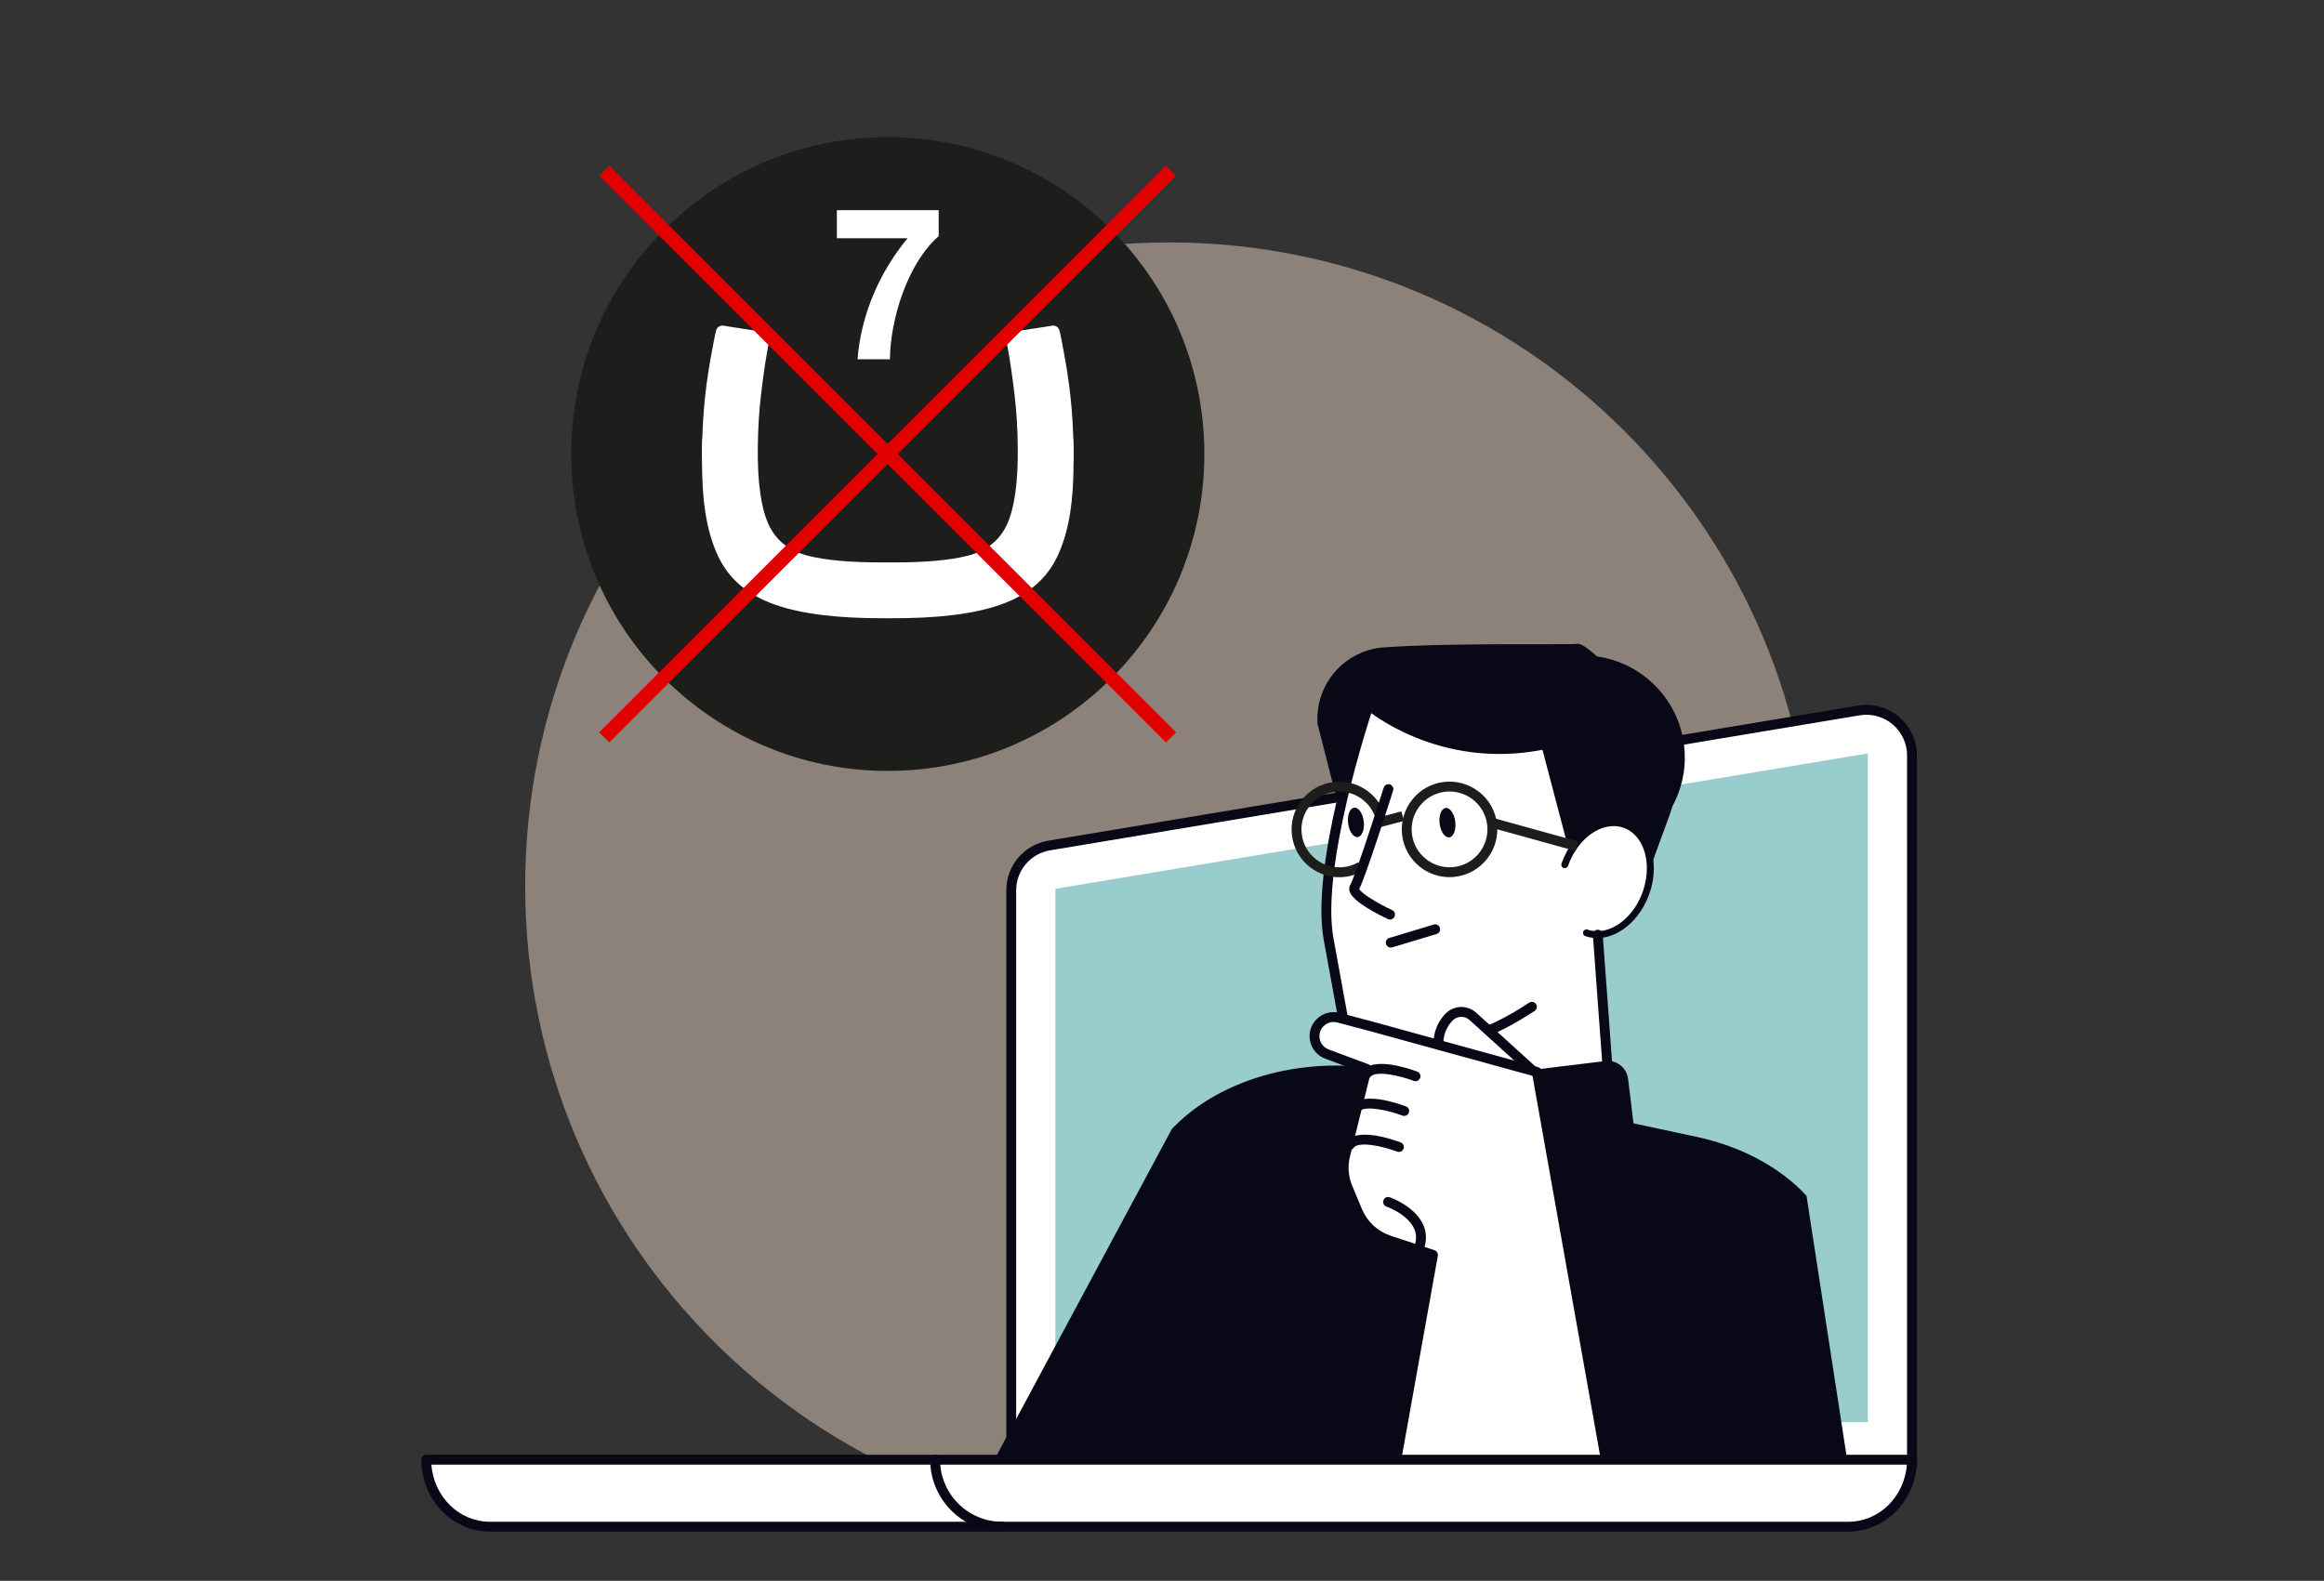 <?xml version="1.0" encoding="utf-8"?>
<!-- Generator: Adobe Illustrator 29.3.1, SVG Export Plug-In . SVG Version: 9.03 Build 55982)  -->
<svg version="1.1" id="Layer_1" xmlns="http://www.w3.org/2000/svg" xmlns:xlink="http://www.w3.org/1999/xlink" x="0px" y="0px"
	 viewBox="0 0 429.898 292.464" style="enable-background:new 0 0 429.898 292.464;" xml:space="preserve">
<rect x="0" y="0" width="429.898" height="292.464" fill="#333333" stroke="none"/>
<style type="text/css">
	.st0{clip-path:url(#SVGID_00000110444620424297878190000018265905933723792277_);}
	.st1{fill:#8C827A;}
	.st2{fill:#FFFFFF;}
	.st3{fill:#080817;}
	.st4{fill:#99CCCC;}
	.st5{clip-path:url(#SVGID_00000118376596572523802320000013703650521621550740_);}
	.st6{fill:#1D1D1B;}
	.st7{clip-path:url(#SVGID_00000106863878387251218870000018275551241531870624_);}
	.st8{clip-path:url(#SVGID_00000150823398040999352610000017367978165247452838_);}
	.st9{clip-path:url(#SVGID_00000022545833091918878090000002735268484048262550_);}
	.st10{fill:#E10000;}
</style>
<g>
	<g>
		<defs>
			<rect id="SVGID_1_" x="77.937" y="25.366" width="276.66" height="257.997"/>
		</defs>
		<clipPath id="SVGID_00000140720231416434859200000000294394637570061998_">
			<use xlink:href="#SVGID_1_"  style="overflow:visible;"/>
		</clipPath>
		<g style="clip-path:url(#SVGID_00000140720231416434859200000000294394637570061998_);">
			<path class="st1" d="M216.267,44.851c-65.788,0-119.12,53.332-119.12,119.12s53.332,119.12,119.12,119.12
				s119.12-53.332,119.12-119.12S282.055,44.851,216.267,44.851"/>
		</g>
		<g style="clip-path:url(#SVGID_00000140720231416434859200000000294394637570061998_);">
			<path class="st2" d="M353.684,271.293V139.769c0-5.217-4.681-9.186-9.823-8.328L194.106,156.42
				c-4.068,0.678-7.049,4.201-7.049,8.328v106.546H353.684z"/>
		</g>
		<g style="clip-path:url(#SVGID_00000140720231416434859200000000294394637570061998_);">
			<path class="st3" d="M353.685,272.205H187.057c-0.504,0-0.912-0.408-0.912-0.912V164.747c0-4.592,3.285-8.473,7.812-9.228
				l149.755-24.979c2.715-0.452,5.476,0.308,7.577,2.087c2.103,1.781,3.309,4.384,3.309,7.141v131.524
				C354.597,271.797,354.188,272.205,353.685,272.205z M187.969,270.381h164.803V139.769c0-2.219-0.971-4.315-2.663-5.748
				c-1.691-1.432-3.915-2.045-6.097-1.68l-149.755,24.979c-3.643,0.607-6.287,3.731-6.287,7.428V270.381z"/>
		</g>
	</g>
	<g>
		<polygon class="st4" points="345.518,263.126 345.518,139.389 195.223,164.438 195.223,263.126 		"/>
	</g>
	<g>
		<defs>
			<rect id="SVGID_00000142895317102222756550000000754667537336958105_" x="77.937" y="25.366" width="276.66" height="257.997"/>
		</defs>
		<clipPath id="SVGID_00000140736732109687625510000007544436560731873962_">
			<use xlink:href="#SVGID_00000142895317102222756550000000754667537336958105_"  style="overflow:visible;"/>
		</clipPath>
		<g style="clip-path:url(#SVGID_00000140736732109687625510000007544436560731873962_);">
			<path class="st2" d="M300.54,152.359c-4.745-1.745-7.539,0.045-9.05,1.854c-0.209,0.252-0.405,0.516-0.587,0.79
				c0.696-9.915-1.574-17.109-6.776-21.428c-4.52-3.752-11.372-5.283-19.817-4.428c-6.338,0.64-11.412,2.414-11.464,2.432
				c-0.153,0.054-0.273,0.176-0.324,0.33c-0.384,1.156-9.394,28.456-6.936,41.885c2.46,13.446,3.213,17.703,3.213,17.704
				c0.026,0.149,0.116,0.28,0.245,0.359c0.085,0.052,5.47,3.179,14.381,2.357l-0.052,11.751c0,0.159,0.071,0.31,0.195,0.411
				c0.162,0.133,2.58,1.963,9.943,1.066c5.191-0.632,12.841-2.62,23.89-7.516c0.203-0.09,0.328-0.298,0.311-0.519l-1.924-26.315
				c3.619-0.148,7.304-3.246,8.906-7.866C306.648,159.587,304.824,153.934,300.54,152.359"/>
		</g>
		<g style="clip-path:url(#SVGID_00000140736732109687625510000007544436560731873962_);">
			<path class="st3" d="M290.475,121.404c-4.53,0.552-8.489,2.663-11.406,5.731c12.734,1.936,23.216,12.462,24.899,26.287
				c0.074,0.609,0.125,1.215,0.163,1.82c5.198-3.928,8.233-10.427,7.389-17.36C310.259,127.519,300.837,120.143,290.475,121.404"/>
		</g>
		<g style="clip-path:url(#SVGID_00000140736732109687625510000007544436560731873962_);">
			<path class="st3" d="M292.548,166.164l11.394-1.975l4.923-13.461c2.433-6.653,0.988-14.111-3.771-19.358
				c-5.299-5.842-11.664-12.441-13.221-12.251c-1.765,0.215-22.822-0.245-35.822,0.646c-7.313,0.501-12.829,6.836-12.327,14.149
				l3.832,15.046l5.381-17.579c0,0,13.104,11.097,32.39,7.338L292.548,166.164z"/>
		</g>
		<g style="clip-path:url(#SVGID_00000140736732109687625510000007544436560731873962_);">
			<path class="st6" d="M268.123,162.281c-1.963,0-3.857-0.65-5.427-1.88c-1.858-1.455-3.038-3.546-3.323-5.888
				c-0.286-2.342,0.358-4.656,1.813-6.514c1.454-1.858,3.545-3.038,5.888-3.324c4.835-0.589,9.248,2.866,9.837,7.701
				c0.589,4.836-2.866,9.249-7.701,9.837C268.846,162.259,268.483,162.281,268.123,162.281z M268.146,146.435
				c-0.282,0-0.566,0.017-0.852,0.052c-1.858,0.226-3.518,1.163-4.672,2.637c-1.154,1.474-1.665,3.31-1.439,5.168v0
				c0.226,1.858,1.163,3.518,2.637,4.672c1.474,1.154,3.309,1.663,5.168,1.439c3.836-0.467,6.578-3.968,6.111-7.805
				C274.667,149.048,271.636,146.435,268.146,146.435z"/>
		</g>
	</g>
	<g>
		<path class="st3" d="M257.265,175.315c-0.392,0-0.754-0.254-0.873-0.649c-0.146-0.483,0.127-0.992,0.61-1.137l8.217-2.479
			c0.482-0.146,0.991,0.127,1.137,0.61c0.146,0.483-0.127,0.992-0.61,1.137l-8.217,2.479
			C257.441,175.302,257.353,175.315,257.265,175.315z"/>
	</g>
	<g>
		<defs>
			<rect id="SVGID_00000088844249193652085630000017270933841945229751_" x="77.937" y="25.366" width="276.66" height="257.997"/>
		</defs>
		<clipPath id="SVGID_00000178912956392038320900000017011225417209815213_">
			<use xlink:href="#SVGID_00000088844249193652085630000017270933841945229751_"  style="overflow:visible;"/>
		</clipPath>
		<g style="clip-path:url(#SVGID_00000178912956392038320900000017011225417209815213_);">
			<path class="st2" d="M293.464,172.593c4.156,1.425,9.098-1.912,11.039-7.454c1.941-5.542,0.146-11.189-4.01-12.615
				c-4.156-1.425-9.098,1.912-11.039,7.454"/>
		</g>
		<g style="clip-path:url(#SVGID_00000178912956392038320900000017011225417209815213_);">
			<path class="st3" d="M295.436,173.557c-0.737,0-1.469-0.116-2.18-0.36c-0.333-0.114-0.511-0.477-0.397-0.811
				c0.114-0.334,0.475-0.511,0.811-0.397c3.817,1.308,8.407-1.858,10.229-7.061c1.047-2.989,0.981-6.199-0.177-8.585
				c-0.775-1.597-1.964-2.709-3.438-3.214c-3.817-1.31-8.407,1.858-10.229,7.061c-0.117,0.333-0.482,0.507-0.814,0.392
				c-0.333-0.117-0.508-0.481-0.392-0.814c2.054-5.863,7.367-9.384,11.849-7.847c1.803,0.618,3.246,1.955,4.172,3.865
				c1.323,2.726,1.408,6.213,0.233,9.565C303.378,170.283,299.341,173.557,295.436,173.557z"/>
		</g>
	</g>
	<g>
		
			<rect x="254.348" y="150.779" transform="matrix(0.967 -0.254 0.254 0.967 -30.103 70.253)" class="st6" width="5.265" height="1.825"/>
	</g>
	<g>
		<defs>
			<rect id="SVGID_00000129190655945282946410000000209741800254339005_" x="77.937" y="25.366" width="276.66" height="257.997"/>
		</defs>
		<clipPath id="SVGID_00000154398133394113226010000015451004294407505076_">
			<use xlink:href="#SVGID_00000129190655945282946410000000209741800254339005_"  style="overflow:visible;"/>
		</clipPath>
		<g style="clip-path:url(#SVGID_00000154398133394113226010000015451004294407505076_);">
			<path class="st3" d="M266.306,152.377c0.183,1.503,0.98,2.643,1.779,2.545c0.799-0.097,1.299-1.394,1.116-2.897
				c-0.183-1.503-0.98-2.643-1.779-2.546C266.623,149.577,266.123,150.874,266.306,152.377"/>
		</g>
		<g style="clip-path:url(#SVGID_00000154398133394113226010000015451004294407505076_);">
			<path class="st3" d="M249.376,152.323c0.183,1.503,0.979,2.643,1.779,2.545c0.799-0.097,1.299-1.394,1.116-2.898
				c-0.183-1.503-0.98-2.643-1.779-2.545C249.692,149.523,249.193,150.82,249.376,152.323"/>
		</g>
	</g>
	<g>
		
			<rect x="282.712" y="146.098" transform="matrix(0.267 -0.964 0.964 0.267 59.12 386.538)" class="st6" width="1.825" height="16.625"/>
	</g>
	<g>
		<defs>
			<rect id="SVGID_00000001632411981276048810000016919149055804983689_" x="77.937" y="25.366" width="276.66" height="257.997"/>
		</defs>
		<clipPath id="SVGID_00000116940707759983217010000012684874664539228809_">
			<use xlink:href="#SVGID_00000001632411981276048810000016919149055804983689_"  style="overflow:visible;"/>
		</clipPath>
		<g style="clip-path:url(#SVGID_00000116940707759983217010000012684874664539228809_);">
			<path class="st3" d="M263.8,207.22c-0.001,0-0.003,0-0.004,0c-0.504-0.002-0.911-0.412-0.908-0.916l0.05-11.35
				c-8.765,0.727-14.031-2.346-14.384-2.558c-0.225-0.136-0.381-0.363-0.427-0.622c-0.008-0.043-0.792-4.45-3.256-17.865
				c-2.506-13.649,6.652-41.29,7.043-42.46c0.159-0.478,0.675-0.736,1.154-0.576c0.478,0.16,0.736,0.677,0.576,1.154
				c-0.094,0.282-9.4,28.366-6.978,41.552c2.039,11.102,2.928,16.038,3.179,17.438c2.233,1.109,14.979,6.443,33.03-5.515
				c0.42-0.279,0.987-0.163,1.264,0.257c0.278,0.42,0.164,0.986-0.257,1.264c-7.32,4.85-13.787,6.999-19.12,7.731l-0.051,11.559
				C264.71,206.814,264.302,207.22,263.8,207.22z M297.527,200.638c-0.474,0-0.874-0.365-0.909-0.845l-1.967-26.803
				c-0.037-0.503,0.341-0.94,0.843-0.977c0.506-0.027,0.94,0.341,0.977,0.843l1.967,26.803c0.037,0.503-0.341,0.94-0.843,0.977
				C297.572,200.637,297.549,200.638,297.527,200.638z"/>
		</g>
		<g style="clip-path:url(#SVGID_00000116940707759983217010000012684874664539228809_);">
			<path class="st6" d="M247.734,162.296c-1.963,0-3.858-0.65-5.428-1.88c-1.858-1.455-3.038-3.546-3.323-5.888
				c-0.286-2.342,0.358-4.656,1.813-6.514c1.455-1.858,3.546-3.038,5.888-3.324c4.145-0.503,8.119,2,9.444,5.957l-1.73,0.579
				c-1.051-3.138-4.202-5.126-7.493-4.724c-1.858,0.226-3.518,1.163-4.672,2.637c-1.154,1.474-1.665,3.31-1.439,5.168
				c0.226,1.859,1.162,3.518,2.637,4.672c1.474,1.154,3.307,1.664,5.168,1.439c0.94-0.114,1.829-0.409,2.641-0.876l0.909,1.582
				c-1.026,0.59-2.146,0.961-3.33,1.105C248.457,162.274,248.094,162.296,247.734,162.296z"/>
		</g>
		<g style="clip-path:url(#SVGID_00000116940707759983217010000012684874664539228809_);">
			<path class="st3" d="M257.137,170.124c-0.129,0-0.26-0.028-0.385-0.086c-1.519-0.708-6.522-3.17-7.101-5.12
				c-0.132-0.443-0.077-0.892,0.154-1.262c0.664-1.068,4.129-11.566,6.157-17.933c0.153-0.48,0.667-0.745,1.146-0.592
				c0.48,0.153,0.746,0.666,0.593,1.146c-0.531,1.666-5.114,16.014-6.267,18.204c0.373,0.749,3.136,2.526,6.09,3.903
				c0.457,0.213,0.654,0.755,0.442,1.212C257.809,169.929,257.48,170.124,257.137,170.124z M251.353,164.621
				C251.353,164.621,251.353,164.621,251.353,164.621C251.353,164.621,251.353,164.621,251.353,164.621z"/>
		</g>
		<g style="clip-path:url(#SVGID_00000116940707759983217010000012684874664539228809_);">
			<path class="st3" d="M300.109,222.328l-34.148,4.158c-2.081,0.254-3.973-1.228-4.226-3.308l-2.251-18.49
				c-0.253-2.081,1.228-3.973,3.309-4.226l34.148-4.158c2.081-0.254,3.972,1.228,4.226,3.308l2.251,18.49
				C303.671,220.183,302.189,222.075,300.109,222.328"/>
		</g>
		<g style="clip-path:url(#SVGID_00000116940707759983217010000012684874664539228809_);">
			<path class="st3" d="M183.69,270.509l33.085-61.639c9.13-9.629,25.366-13.897,40.519-10.652l56.562,12.116
				c8.245,1.766,15.421,5.614,20.315,10.892l7.584,49.283C341.756,270.509,183.69,268.974,183.69,270.509"/>
		</g>
		<g style="clip-path:url(#SVGID_00000116940707759983217010000012684874664539228809_);">
			<path class="st2" d="M284.443,198.917l-11.984-10.875c-1.32-1.198-3.337-1.085-4.521,0.253l-0.152,0.172
				c-1.447,1.635-2.018,3.892-1.528,6.039l0.913,3.998"/>
		</g>
		<g style="clip-path:url(#SVGID_00000116940707759983217010000012684874664539228809_);">
			<path class="st3" d="M284.443,199.829c-0.219,0-0.438-0.078-0.613-0.237l-11.984-10.875c-0.455-0.413-1.034-0.619-1.644-0.589
				c-0.609,0.034-1.17,0.307-1.58,0.771l-0.152,0.172c-1.253,1.416-1.747,3.371-1.322,5.232l0.912,3.998
				c0.112,0.492-0.195,0.981-0.686,1.093c-0.494,0.112-0.981-0.196-1.093-0.686l-0.912-3.998c-0.556-2.433,0.093-4.992,1.734-6.847
				l0.151-0.172c0.737-0.833,1.748-1.325,2.848-1.385c1.096-0.061,2.151,0.317,2.97,1.06l11.984,10.875
				c0.373,0.339,0.401,0.916,0.062,1.289C284.938,199.729,284.691,199.829,284.443,199.829z"/>
		</g>
		<g style="clip-path:url(#SVGID_00000116940707759983217010000012684874664539228809_);">
			<path class="st2" d="M297.191,270.852l-12.91-72.532l-29.598-8.151l-7.055-1.881c-2.69-0.717-5.125,1.787-4.318,4.441
				c0.321,1.054,1.117,1.899,2.152,2.286l7.338,2.738l-3.971,16c-0.494,1.989-0.333,4.084,0.459,5.975l1.822,4.353
				c1.069,2.554,3.196,4.522,5.832,5.397l8.13,2.698l-6.927,38.675"/>
		</g>
		<g style="clip-path:url(#SVGID_00000116940707759983217010000012684874664539228809_);">
			<path class="st3" d="M297.19,271.765c-0.434,0-0.818-0.311-0.897-0.753l-12.809-71.965l-29.043-7.998l-7.047-1.879
				c-0.945-0.251-1.911,0.016-2.588,0.717c-0.67,0.694-0.902,1.657-0.622,2.577c0.237,0.777,0.834,1.411,1.599,1.697l7.338,2.738
				c0.435,0.162,0.678,0.624,0.566,1.074l-3.971,16c-0.443,1.786-0.296,3.705,0.415,5.403l1.822,4.353
				c0.967,2.311,2.891,4.092,5.278,4.884l8.13,2.698c0.431,0.143,0.691,0.58,0.611,1.027l-6.927,38.674
				c-0.089,0.496-0.566,0.829-1.059,0.737c-0.496-0.089-0.826-0.563-0.737-1.059l6.788-37.897l-7.38-2.449
				c-2.888-0.959-5.216-3.113-6.387-5.911l-1.822-4.353c-0.861-2.058-1.04-4.383-0.502-6.548l3.774-15.21l-6.575-2.454
				c-1.294-0.482-2.306-1.557-2.706-2.874c-0.476-1.563-0.081-3.199,1.056-4.376c1.143-1.184,2.776-1.639,4.37-1.212l7.055,1.881
				l29.605,8.153c0.339,0.093,0.594,0.373,0.656,0.72l12.91,72.532c0.088,0.496-0.242,0.97-0.739,1.058
				C297.297,271.76,297.243,271.765,297.19,271.765z"/>
		</g>
		<g style="clip-path:url(#SVGID_00000116940707759983217010000012684874664539228809_);">
			<path class="st3" d="M262.341,232.165c-0.122,0-0.245-0.024-0.363-0.076c-0.462-0.201-0.674-0.738-0.473-1.2
				c0.553-1.273,0.588-2.428,0.107-3.529c-1.195-2.729-5.103-4.119-5.142-4.132c-0.476-0.166-0.727-0.686-0.561-1.162
				c0.166-0.476,0.687-0.728,1.162-0.561c0.191,0.066,4.702,1.673,6.213,5.123c0.687,1.57,0.652,3.248-0.105,4.988
				C263.029,231.959,262.693,232.165,262.341,232.165z M258.777,213.123c-0.107,0-0.216-0.019-0.323-0.059
				c-2.762-1.045-7.243-1.981-8.086-0.676c-0.273,0.424-0.839,0.545-1.261,0.272c-0.424-0.273-0.545-0.838-0.272-1.261
				c1.94-3.007,8.892-0.561,10.266-0.042c0.471,0.179,0.708,0.705,0.53,1.176C259.493,212.898,259.146,213.123,258.777,213.123z
				 M259.76,206.459c-0.107,0-0.216-0.019-0.323-0.059c-2.763-1.045-7.243-1.982-8.086-0.676c-0.273,0.424-0.839,0.545-1.261,0.272
				c-0.424-0.273-0.545-0.838-0.272-1.261c1.94-3.006,8.892-0.561,10.266-0.041c0.471,0.179,0.708,0.705,0.53,1.176
				C260.476,206.234,260.129,206.459,259.76,206.459z M261.85,200.033c-0.107,0-0.216-0.019-0.323-0.059
				c-2.762-1.045-7.243-1.983-8.087-0.676c-0.273,0.423-0.838,0.544-1.262,0.272c-0.423-0.273-0.545-0.838-0.272-1.262
				c1.941-3.006,8.892-0.561,10.266-0.041c0.471,0.179,0.708,0.705,0.53,1.176C262.565,199.808,262.218,200.033,261.85,200.033z"/>
		</g>
		<g style="clip-path:url(#SVGID_00000116940707759983217010000012684874664539228809_);">
			<path class="st2" d="M90.59,282.451h251.353c6.484,0,11.741-5.548,11.741-12.392H78.849
				C78.849,276.903,84.106,282.451,90.59,282.451"/>
		</g>
		<g style="clip-path:url(#SVGID_00000116940707759983217010000012684874664539228809_);">
			<path class="st3" d="M341.943,283.364H90.59c-6.977,0-12.654-5.968-12.654-13.304c0-0.504,0.409-0.912,0.912-0.912h274.835
				c0.504,0,0.912,0.408,0.912,0.912C354.596,277.396,348.92,283.364,341.943,283.364z M79.795,270.972
				c0.44,5.905,5.114,10.567,10.795,10.567h251.353c5.681,0,10.355-4.662,10.795-10.567H79.795z"/>
		</g>
		<g style="clip-path:url(#SVGID_00000116940707759983217010000012684874664539228809_);">
			<path class="st3" d="M185.373,283.364c-7.336,0-13.304-5.968-13.304-13.304c0-0.504,0.409-0.912,0.912-0.912
				c0.504,0,0.912,0.408,0.912,0.912c0,6.33,5.15,11.48,11.479,11.48c0.504,0,0.912,0.408,0.912,0.912
				S185.877,283.364,185.373,283.364z"/>
		</g>
		<g style="clip-path:url(#SVGID_00000116940707759983217010000012684874664539228809_);">
			<path class="st2" d="M164.225,140.318c-31.066,0-56.251-25.215-56.251-56.321s25.185-56.321,56.251-56.321
				s56.251,25.215,56.251,56.321S195.292,140.318,164.225,140.318"/>
		</g>
		<g style="clip-path:url(#SVGID_00000116940707759983217010000012684874664539228809_);">
			<path class="st2" d="M164.225,140.755c-31.259,0-56.689-25.461-56.689-56.758c0-31.297,25.431-56.759,56.689-56.759
				s56.689,25.462,56.689,56.759C220.915,115.294,195.484,140.755,164.225,140.755z M164.225,28.053
				c-30.809,0-55.875,25.097-55.875,55.944c0,30.847,25.066,55.944,55.875,55.944c30.81,0,55.875-25.096,55.875-55.944
				C220.101,53.149,195.035,28.053,164.225,28.053z"/>
		</g>
		<g style="clip-path:url(#SVGID_00000116940707759983217010000012684874664539228809_);">
			<path class="st6" d="M222.784,83.996c0-32.382-26.219-58.63-58.559-58.63c-32.34,0-58.559,26.248-58.559,58.63
				c0,32.383,26.219,58.631,58.559,58.631C196.565,142.627,222.784,116.379,222.784,83.996 M165.414,104.05
				c5.758,0.006,10.275-0.394,13.528-1.22c3.577-0.905,6.043-2.888,7.396-5.945c1.354-3.056,1.997-7.761,1.93-14.113
				c-0.029-3.423-0.236-6.74-0.619-9.949c-0.383-3.211-0.767-5.863-1.151-7.956l-0.402-2.078c-0.01-0.061-0.015-0.124-0.015-0.188
				c0-0.588,0.427-1.076,0.987-1.172l7.568-1.172c0.061-0.011,0.124-0.016,0.188-0.016c0.564,0,1.036,0.39,1.158,0.916
				c0.126,0.484,0.205,0.846,0.431,1.999c0.436,2.221,0.833,4.385,1.275,7.512c0.441,3.125,0.725,6.582,0.854,10.363
				c0,0,0.183,0.842,0,7.253c-0.183,6.411-1.284,11.53-3.306,15.36c-2.019,3.831-5.444,6.587-10.276,8.268
				c-4.832,1.68-11.555,2.505-20.174,2.469h-1.12c-8.619,0.036-15.343-0.788-20.174-2.469c-4.832-1.681-8.256-4.437-10.277-8.268
				c-2.02-3.83-3.122-8.949-3.305-15.36c-0.182-6.411,0-7.253,0-7.253c0.13-3.781,0.413-7.238,0.854-10.363
				c0.442-3.126,0.836-5.291,1.273-7.512c0.227-1.153,0.305-1.514,0.43-1.999c0.125-0.526,0.596-0.916,1.159-0.916
				c0.064,0,0.126,0.005,0.189,0.016l7.566,1.172c0.561,0.096,0.988,0.584,0.988,1.172c0,0.064-0.006,0.126-0.016,0.188
				l-0.404,2.078c-0.382,2.093-0.766,4.744-1.149,7.956c-0.383,3.208-0.59,6.525-0.619,9.949c-0.068,6.352,0.577,11.057,1.93,14.113
				c1.354,3.057,3.82,5.04,7.397,5.945c3.251,0.826,7.77,1.225,13.526,1.22H165.414z"/>
		</g>
	</g>
	<g>
		<path class="st2" d="M173.644,43.689c-5.793,5.044-8.946,15.409-9.025,22.778h-5.99c0.631-8.158,4.02-16.079,9.261-22.384h-13.084
			v-5.202h18.837V43.689z"/>
	</g>
	<g>
		
			<rect x="162.905" y="9.855" transform="matrix(0.707 -0.707 0.707 0.707 -11.294 140.726)" class="st10" width="2.641" height="148.283"/>
	</g>
	<g>
		
			<rect x="90.084" y="82.676" transform="matrix(0.707 -0.707 0.707 0.707 -11.294 140.727)" class="st10" width="148.283" height="2.641"/>
	</g>
</g>
</svg>
